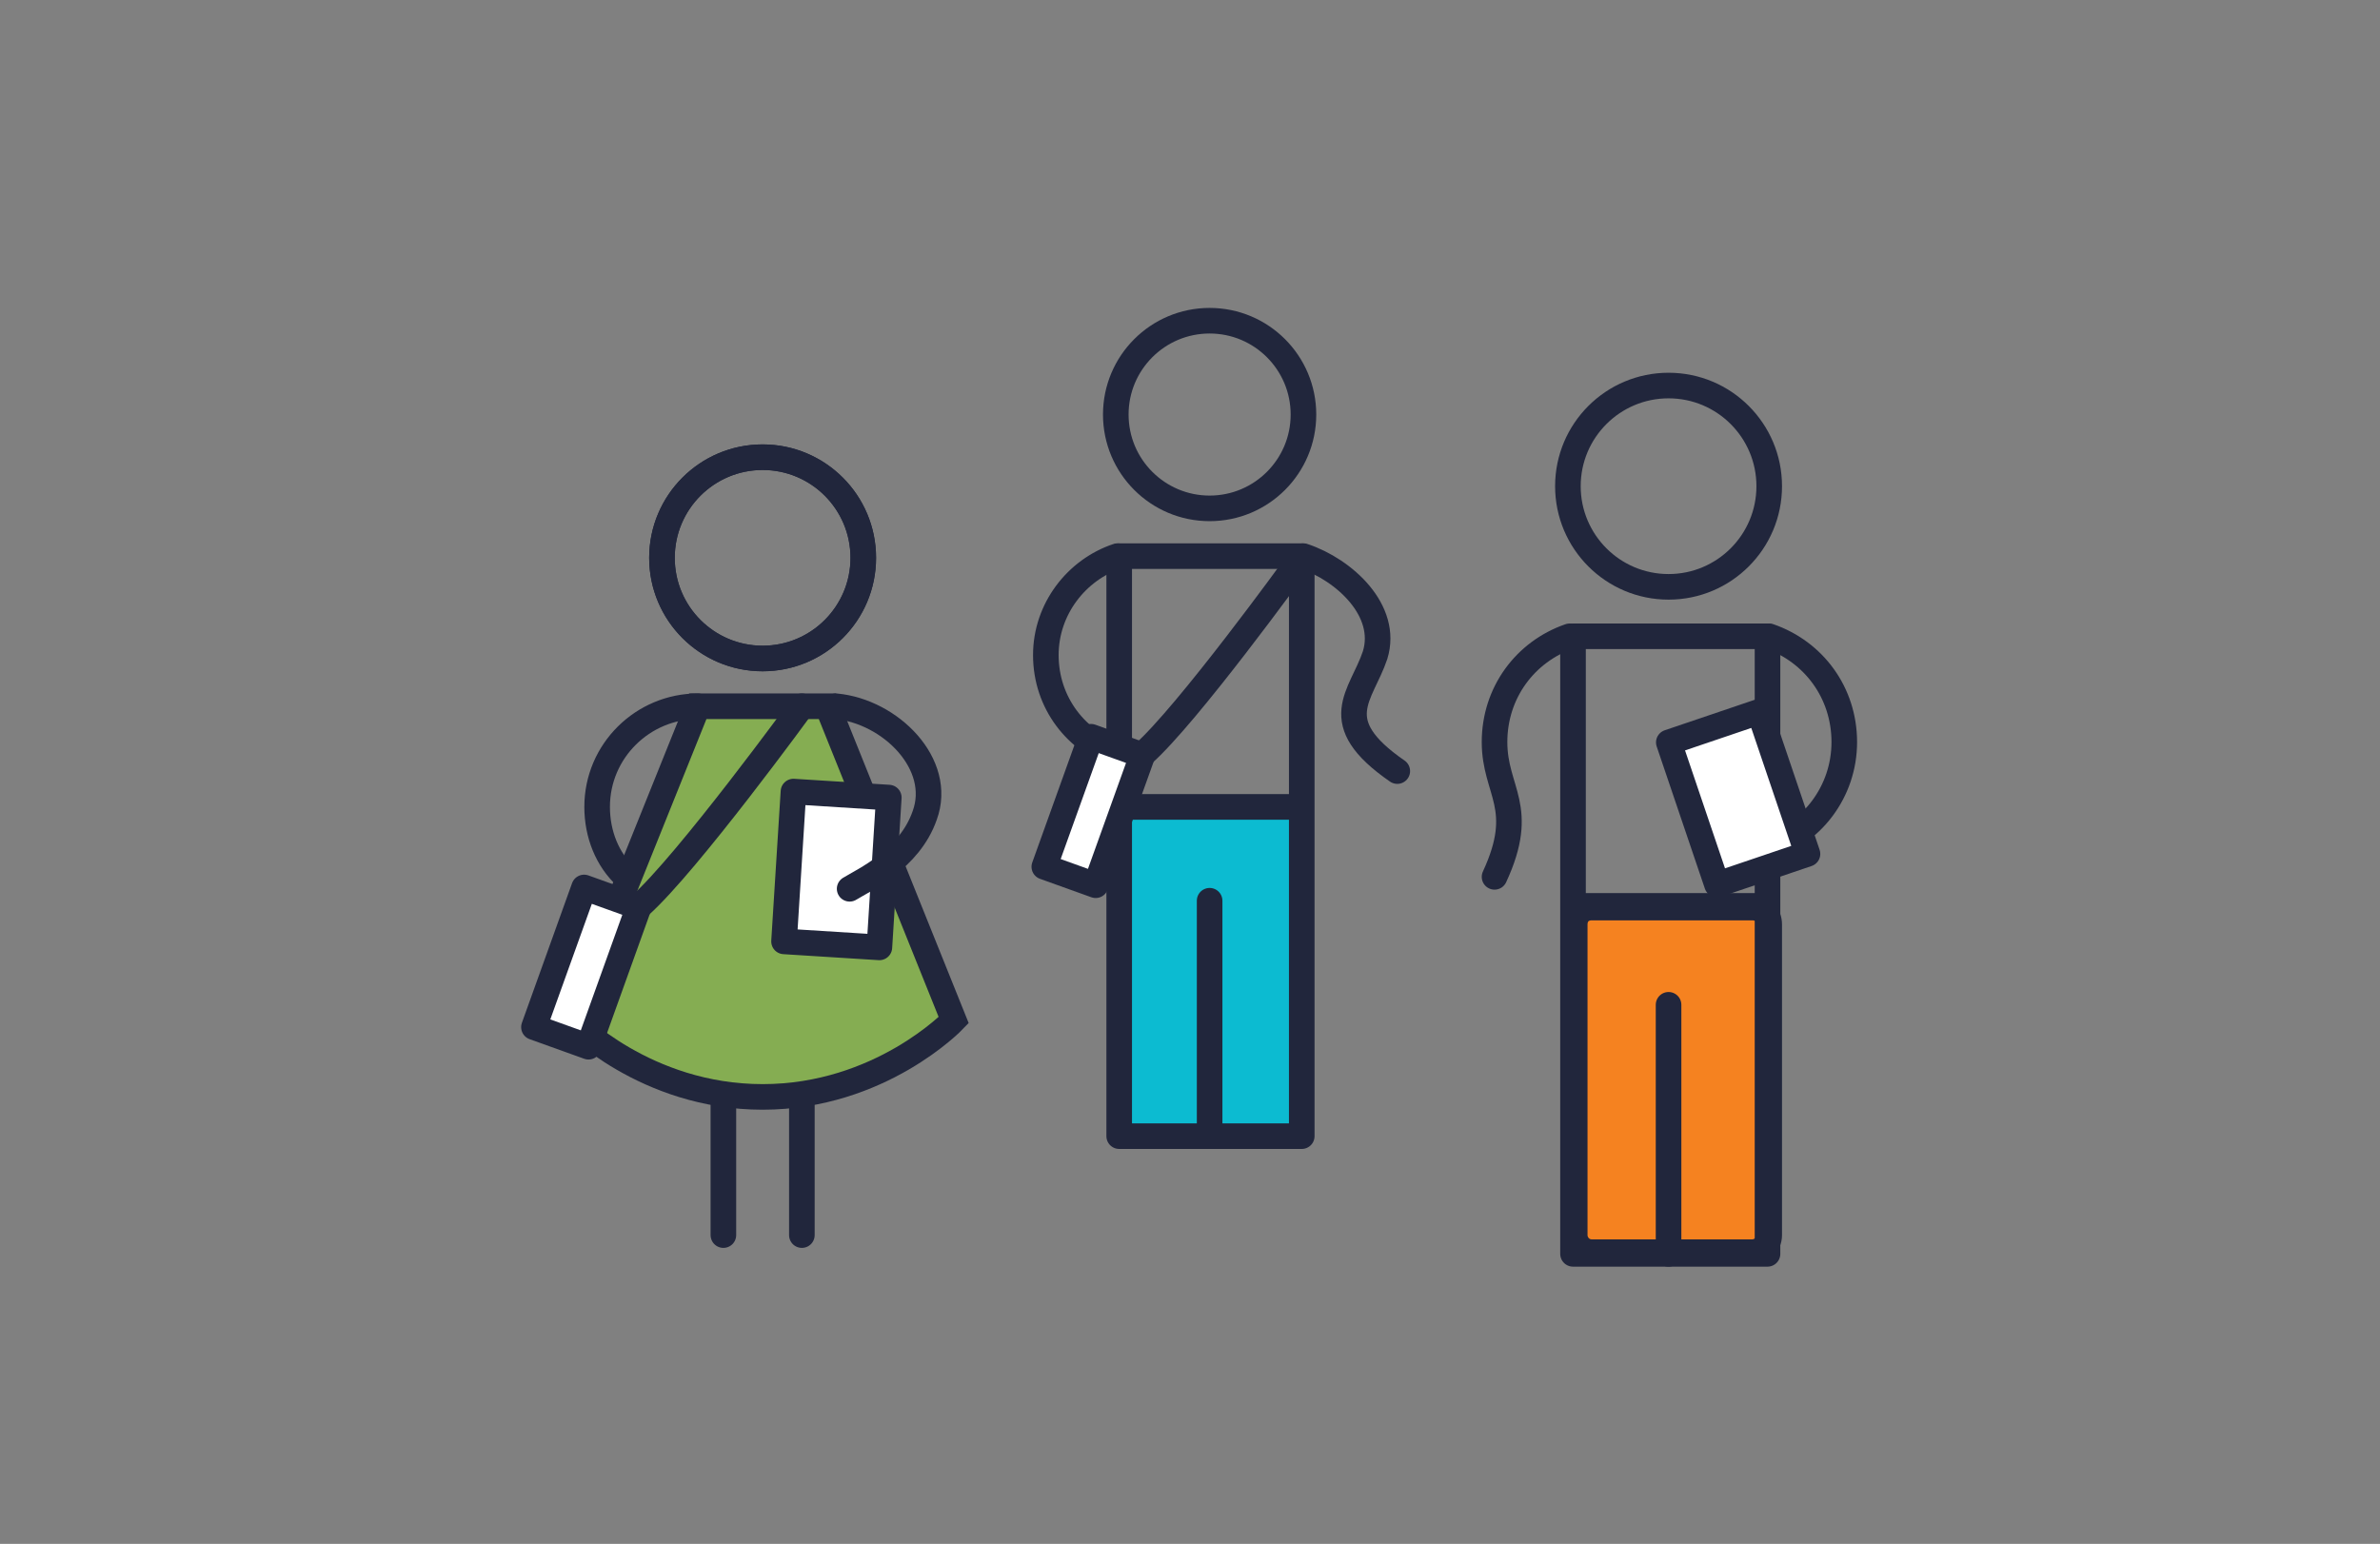 <?xml version="1.0" encoding="utf-8"?>
<!-- Generator: Adobe Illustrator 22.1.0, SVG Export Plug-In . SVG Version: 6.00 Build 0)  -->
<svg version="1.1" xmlns="http://www.w3.org/2000/svg" xmlns:xlink="http://www.w3.org/1999/xlink" x="0px" y="0px"
	 viewBox="0 0 139.5 90.5" style="enable-background:new 0 0 139.5 90.5;" xml:space="preserve">
<rect x="0" y="0" width="139.5" height="90.5" fill="#808080" stroke="none"/>
<style type="text/css">
	.st0{display:none;}
	.st1{fill:#FFFFFF;stroke:#1D263C;stroke-width:1.5;stroke-linecap:round;stroke-linejoin:round;stroke-miterlimit:10;}
	.st2{fill:none;stroke:#1D263C;stroke-width:1.5;stroke-linecap:round;stroke-linejoin:round;stroke-miterlimit:10;}
	.st3{fill:#FED600;stroke:#21263C;stroke-linecap:round;stroke-linejoin:round;stroke-miterlimit:10;}
	.st4{fill:none;stroke:#21263C;stroke-width:1.5;stroke-linecap:round;stroke-linejoin:round;stroke-miterlimit:10;}
	.st5{fill:#85AD52;stroke:#21263C;stroke-width:1.5;stroke-miterlimit:10;}
	.st6{fill:#FFFFFF;stroke:#21263C;stroke-width:1.5;stroke-linecap:round;stroke-linejoin:round;stroke-miterlimit:10;}
	.st7{fill:none;stroke:#21263C;stroke-linecap:round;stroke-linejoin:round;stroke-miterlimit:10;}
	.st8{fill:#F58220;stroke:#21263C;stroke-width:1.5;stroke-linecap:round;stroke-linejoin:round;stroke-miterlimit:10;}
	.st9{fill:#0CBBD1;}
	.st10{fill:#FED600;stroke:#21263C;stroke-width:1.5;stroke-linecap:round;stroke-linejoin:round;stroke-miterlimit:10;}
	.st11{fill:#0CBBD1;stroke:#21263C;stroke-width:1.5;stroke-linecap:round;stroke-linejoin:round;stroke-miterlimit:10;}
	.st12{fill:#FFFFFF;stroke:#21263C;stroke-linecap:round;stroke-linejoin:round;stroke-miterlimit:10;}
	.st13{fill:none;stroke:#F58220;stroke-width:1.5;stroke-linecap:round;stroke-linejoin:round;stroke-miterlimit:10;}
	.st14{fill:none;stroke:#85AD52;stroke-width:1.5;stroke-linecap:round;stroke-linejoin:round;stroke-miterlimit:10;}
	.st15{fill:#FED600;}
	.st16{fill:#F58220;}
	.st17{fill:none;stroke:#0CBBD1;stroke-width:1.5;stroke-linecap:round;stroke-linejoin:round;stroke-miterlimit:10;}
	.st18{fill:#21263C;stroke:#21263C;stroke-width:1.5;stroke-linecap:round;stroke-linejoin:round;stroke-miterlimit:10;}
	.st19{fill:#FFFFFF;}
</style>
<g id="Template_Sketch" class="st0">
</g>
<g id="_x31_9">
</g>
<g id="_x31_8">
</g>
<g id="_x31_7">
	<circle class="st4" cx="44.7" cy="32.7" r="5.9"/>
	<circle class="st4" cx="44.7" cy="32.7" r="5.9"/>
	<path class="st4" d="M40.9,41.4c-3.2,0-5.9,2.6-5.9,5.9c0,1.6,0.6,3.1,1.7,4.1"/>
	<line class="st4" x1="42.4" y1="64.3" x2="42.4" y2="72.4"/>
	<path class="st5" d="M48.5,41.4h-3.8h-3.8l-7.4,18.4c0,0,4.3,4.5,11.2,4.5c6.9,0,11.2-4.5,11.2-4.5L48.5,41.4z"/>
	<line class="st4" x1="47" y1="64.3" x2="47" y2="72.4"/>
	
		<rect x="46.2" y="46.6" transform="matrix(-0.998 -6.279562e-02 6.279562e-02 -0.998 94.725 104.943)" class="st6" width="5.6" height="8.8"/>
	<path class="st4" d="M49,41.4c3.2,0.3,6.3,3.4,5.2,6.4c-0.9,2.6-3.6,3.8-4.4,4.3"/>
	
		<rect x="32.8" y="52.3" transform="matrix(-0.941 -0.338 0.338 -0.941 47.683 121.659)" class="st6" width="3.4" height="8.7"/>
	<path class="st6" d="M47,41.4c0,0-6.7,9.2-9.5,11.7"/>
	<g>
		<path class="st9" d="M75.4,66.4h-8.7c-0.5,0-1-0.5-1-1v-17c0-0.5,0.5-1,1-1h8.7c0.5,0,1,0.5,1,1v17C76.4,66,75.9,66.4,75.4,66.4z"
			/>
		<circle class="st4" cx="70.9" cy="24.3" r="5.5"/>
		<rect x="65.6" y="32.6" class="st4" width="10.7" height="34"/>
		<line class="st4" x1="70.9" y1="66.5" x2="70.9" y2="52.8"/>
		<path class="st4" d="M65.5,32.6c-2.4,0.8-4.2,3.1-4.2,5.8c0,2.8,1.8,5.1,4.3,5.9"/>
		<path class="st4" d="M76.4,32.6c2.4,0.8,5,3.2,4.2,5.8c-0.8,2.4-2.9,3.9,1.3,6.8"/>
		<line class="st4" x1="76.2" y1="47.3" x2="65.8" y2="47.3"/>
	</g>
	<g>
		<path class="st8" d="M102.7,73.4h-9.4c-0.6,0-1-0.5-1-1V54.2c0-0.6,0.4-1,1-1h9.4c0.6,0,1,0.4,1,1v18.2
			C103.7,73,103.2,73.4,102.7,73.4z"/>
		<circle class="st4" cx="97.8" cy="28.5" r="5.9"/>
		<rect x="92.2" y="37.3" class="st4" width="11.4" height="36.2"/>
		<line class="st4" x1="97.8" y1="73.5" x2="97.8" y2="58.9"/>
		<path class="st4" d="M92,37.3c-2.6,0.9-4.4,3.3-4.4,6.2c0,2.9,1.9,3.8,0,7.9"/>
		<path class="st4" d="M103.7,37.3c2.6,0.9,4.4,3.3,4.4,6.2c0,2.9-1.9,5.4-4.6,6.2"/>
		<line class="st4" x1="103.5" y1="53.1" x2="92.4" y2="53.1"/>
	</g>
	
		<rect x="99.1" y="42.4" transform="matrix(-0.947 0.321 -0.321 -0.947 213.401 58.396)" class="st6" width="5.6" height="8.8"/>
	
		<rect x="62.6" y="43.4" transform="matrix(-0.941 -0.338 0.338 -0.941 108.459 113.889)" class="st6" width="3.2" height="8.1"/>
	<path class="st6" d="M75.9,33.2c0,0-6.3,8.7-8.9,11"/>
</g>
<g id="_x31_6">
</g>
<g id="_x31_5">
</g>
<g id="_x31_4">
</g>
<g id="_x31_0">
</g>
<g id="_x39_">
</g>
<g id="_x38_">
</g>
<g id="_x37_">
</g>
<g id="_x36_">
</g>
<g id="_x35_">
</g>
<g id="_x34_">
</g>
<g id="_x33_">
</g>
<g id="_x32_">
</g>
<g id="_x31_">
</g>
</svg>
